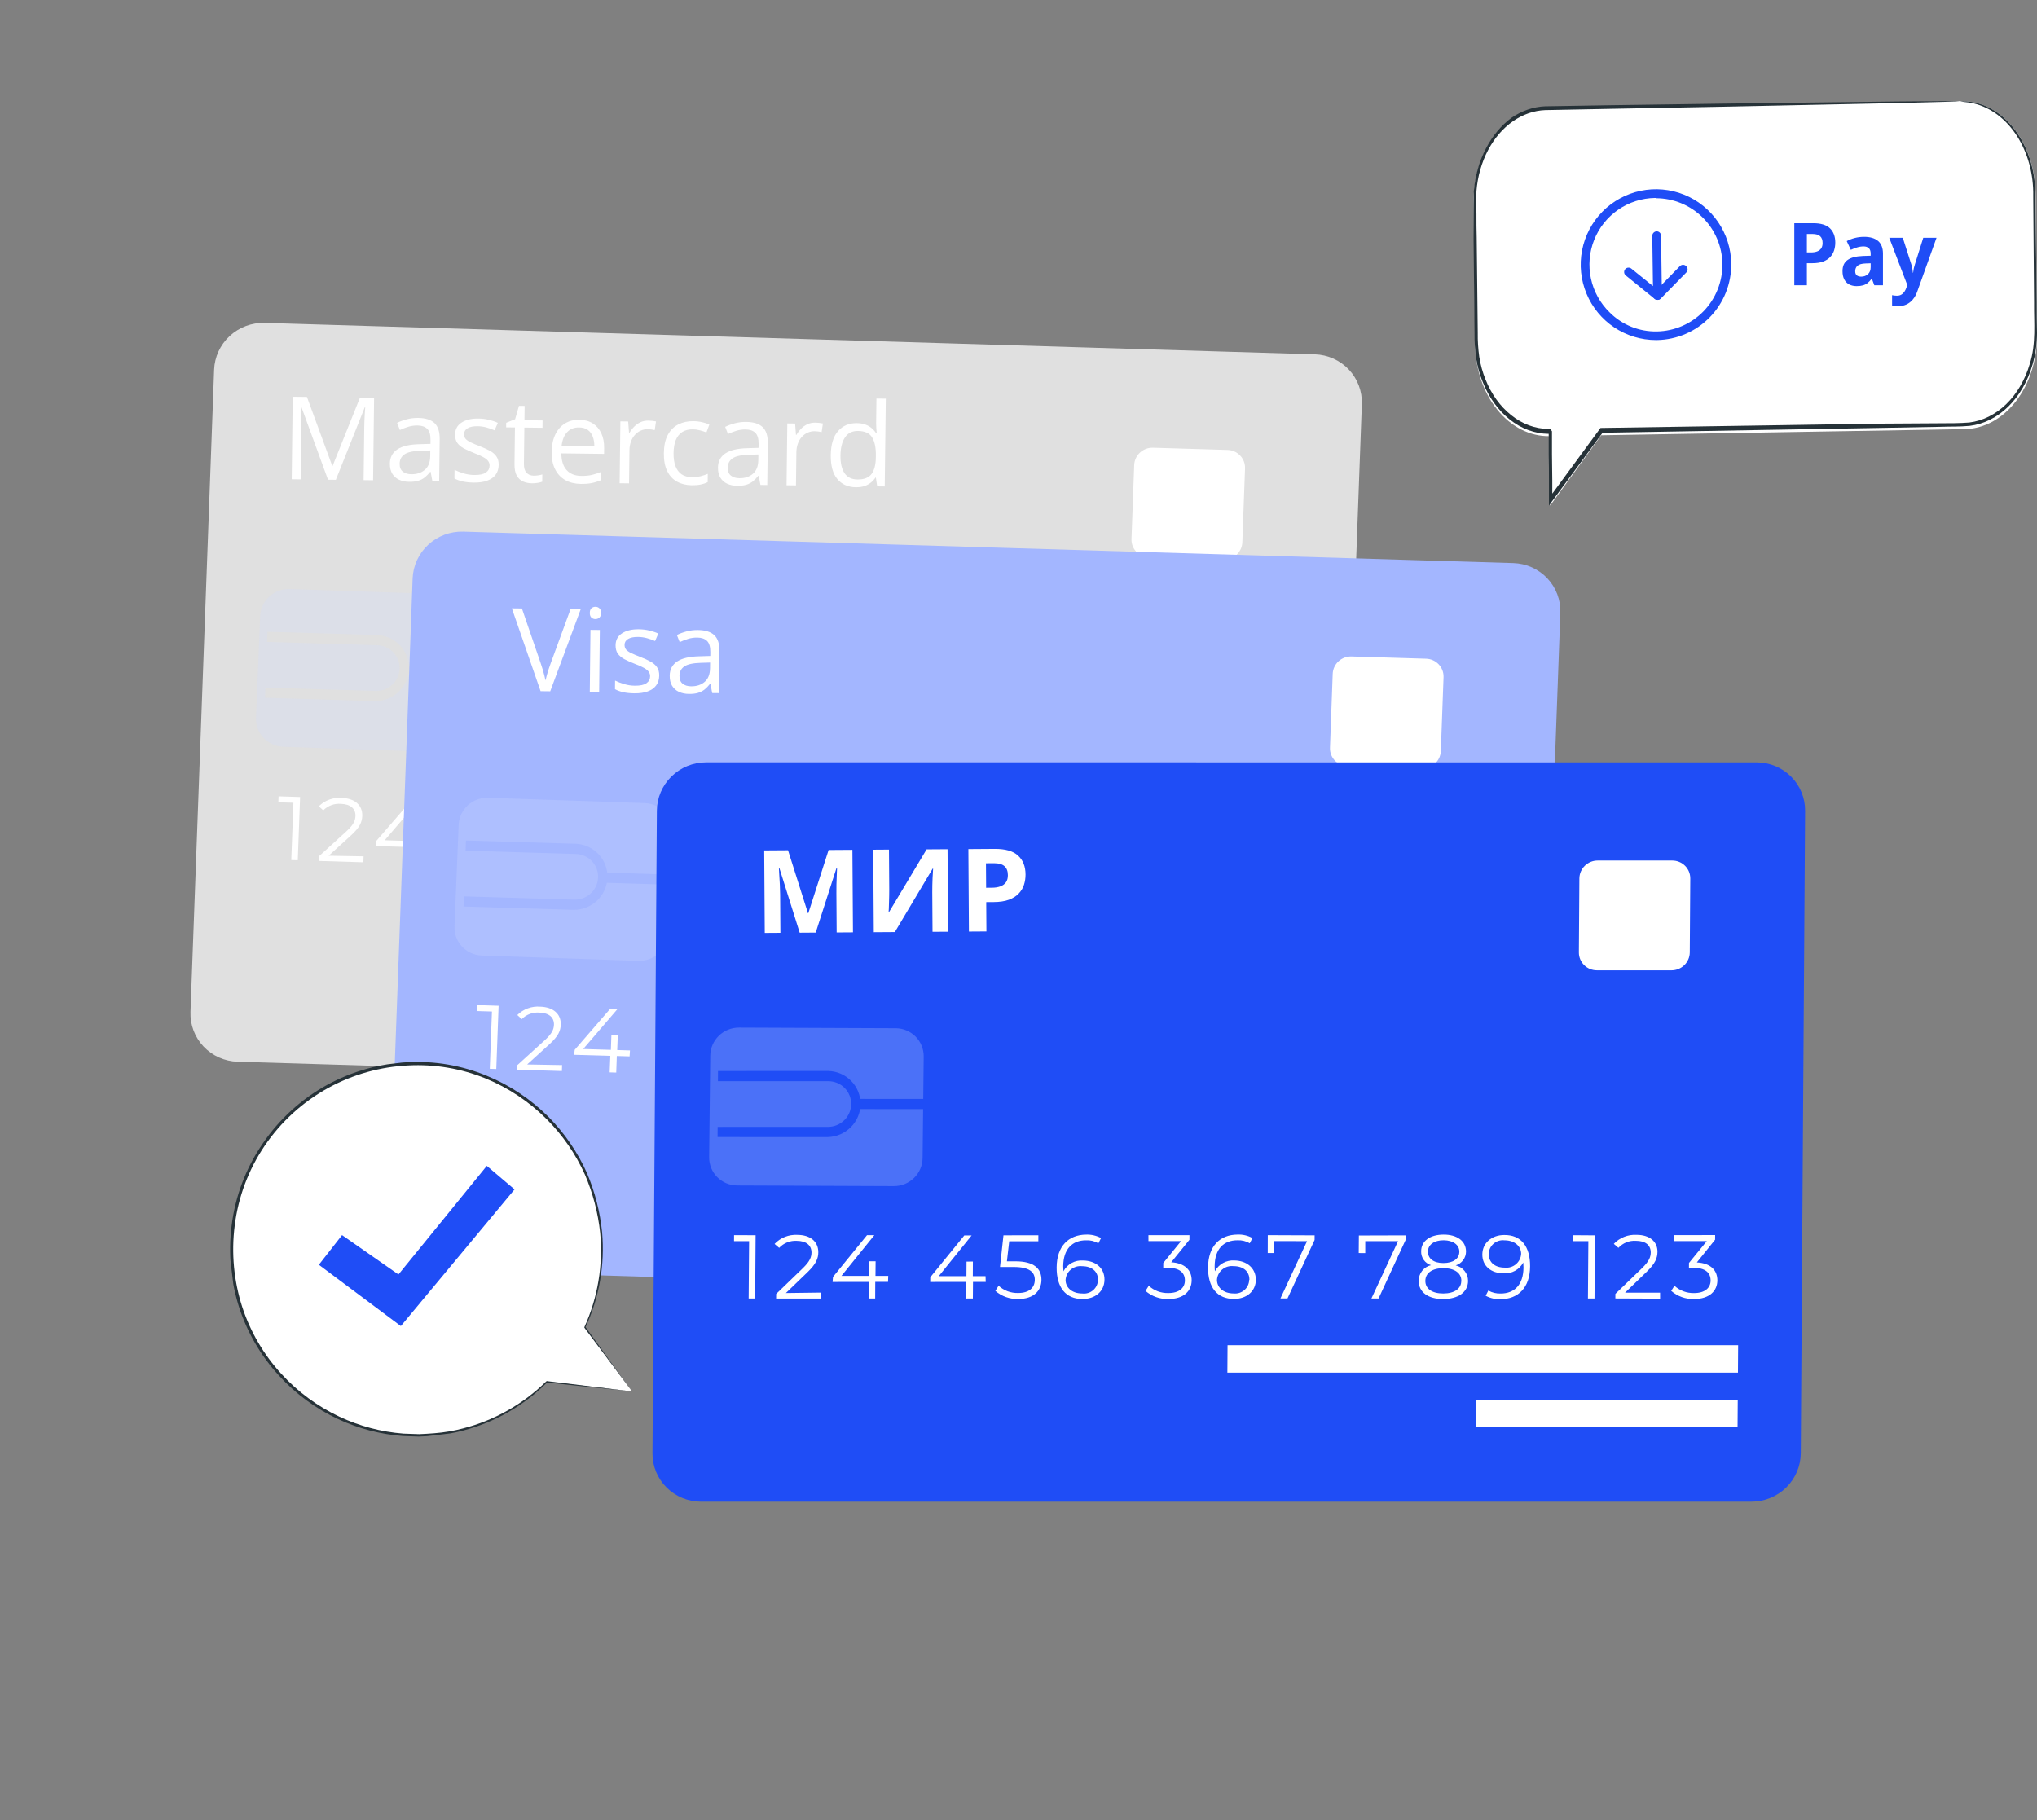 <svg width="282" height="252" viewBox="0 0 282 252" fill="none" xmlns="http://www.w3.org/2000/svg">
<rect x="0" y="0" width="282" height="252" fill="#808080" stroke="none"/>
<path d="M178.269 151.359L32.894 147.008C31.1 146.953 29.405 146.196 28.182 144.903C26.959 143.61 26.307 141.886 26.37 140.11L29.641 51.203C29.706 49.428 30.479 47.746 31.792 46.528C33.105 45.309 34.85 44.654 36.643 44.705L182.027 49.062C183.818 49.119 185.509 49.877 186.729 51.169C187.949 52.462 188.598 54.183 188.534 55.957L185.272 144.869C185.204 146.643 184.428 148.321 183.116 149.538C181.803 150.754 180.06 151.409 178.269 151.359Z" fill="#E0E0E0"/>
<path d="M41.546 110.355L41.224 119.112L40.322 119.082L40.622 111.149L38.536 111.085L38.565 110.259L41.546 110.355Z" fill="white"/>
<path d="M50.335 118.567L50.305 119.393L44.122 119.205L44.145 118.569L47.938 115.121C48.971 114.183 49.176 113.603 49.208 112.998C49.245 111.99 48.547 111.348 47.202 111.301C46.752 111.262 46.3 111.323 45.876 111.479C45.452 111.635 45.068 111.883 44.752 112.204L44.133 111.638C44.546 111.227 45.044 110.91 45.592 110.71C46.14 110.51 46.726 110.431 47.307 110.479C49.093 110.535 50.194 111.467 50.151 112.967C50.122 113.793 49.832 114.543 48.607 115.657L45.495 118.484L50.335 118.567Z" fill="white"/>
<path d="M59.678 117.364L57.909 117.311L57.829 119.606L56.919 119.579L57.009 117.289L52.004 117.145L52.079 116.454L56.964 110.808L57.974 110.841L53.256 116.342L57.087 116.458L57.159 114.434L58.043 114.461L57.963 116.486L59.732 116.539L59.678 117.364Z" fill="white"/>
<path d="M73.197 117.773L71.436 117.717L71.348 120.015L70.43 119.989L70.518 117.692L65.513 117.548L65.542 116.902L70.426 111.249L71.436 111.282L66.718 116.783L70.548 116.898L70.623 114.883L71.505 114.902L71.433 116.925L73.194 116.98L73.197 117.773Z" fill="white"/>
<path d="M80.914 117.728C80.859 119.215 79.77 120.34 77.616 120.271C76.454 120.271 75.338 119.836 74.492 119.053L74.961 118.351C75.67 119.047 76.627 119.438 77.628 119.441C79.13 119.486 79.936 118.806 79.995 117.727C80.054 116.648 79.347 115.885 77.112 115.822L75.235 115.766L75.844 111.395L80.675 111.538L80.646 112.363L76.616 112.245L76.211 115.015L77.346 115.046C80.005 115.116 80.969 116.183 80.914 117.728Z" fill="white"/>
<path d="M89.64 117.951C89.581 119.603 88.24 120.593 86.521 120.543C84.185 120.474 82.969 118.821 83.071 116.062C83.174 113.098 84.872 111.6 87.258 111.639C87.988 111.631 88.705 111.818 89.335 112.18L88.943 112.893C88.436 112.575 87.845 112.413 87.243 112.428C85.341 112.371 84.075 113.545 83.983 115.917C83.979 116.115 83.982 116.367 83.995 116.625C84.267 116.15 84.672 115.763 85.162 115.512C85.652 115.261 86.204 115.157 86.751 115.213C88.511 115.293 89.696 116.349 89.64 117.951ZM88.737 117.946C88.784 116.796 87.954 116.035 86.586 115.994C86.31 115.956 86.029 115.974 85.76 116.047C85.49 116.12 85.239 116.247 85.02 116.419C84.802 116.592 84.621 116.807 84.49 117.051C84.358 117.295 84.278 117.563 84.254 117.838C84.22 118.796 84.99 119.729 86.517 119.775C86.786 119.815 87.061 119.799 87.323 119.726C87.586 119.653 87.83 119.526 88.04 119.353C88.25 119.18 88.421 118.965 88.541 118.723C88.661 118.48 88.728 118.215 88.737 117.946Z" fill="white"/>
<path d="M101.7 118.412C101.647 119.874 100.532 120.965 98.403 120.897C97.239 120.9 96.12 120.465 95.272 119.681L95.741 118.98C96.455 119.682 97.423 120.074 98.433 120.071C99.894 120.119 100.741 119.436 100.765 118.383C100.79 117.329 100.091 116.622 98.445 116.568L97.82 116.552L97.845 115.89L100.399 112.931L95.886 112.799L95.907 111.975L101.582 112.147L101.559 112.784L98.952 115.823C100.846 115.997 101.754 117.015 101.7 118.412Z" fill="white"/>
<path d="M110.59 118.567C110.531 120.219 109.19 121.209 107.479 121.157C105.135 121.09 103.919 119.437 104.023 116.686C104.131 113.712 105.822 112.216 108.21 112.263C108.94 112.251 109.659 112.438 110.287 112.804L109.895 113.516C109.388 113.199 108.797 113.038 108.195 113.052C106.293 112.995 105.027 114.169 104.942 116.539C104.931 116.775 104.935 117.012 104.955 117.247C105.227 116.774 105.631 116.389 106.12 116.138C106.608 115.888 107.158 115.783 107.703 115.837C109.423 115.92 110.607 116.976 110.59 118.567ZM109.694 118.56C109.734 117.412 108.904 116.651 107.546 116.616C107.269 116.576 106.988 116.593 106.718 116.665C106.448 116.737 106.195 116.863 105.976 117.035C105.756 117.208 105.574 117.422 105.442 117.666C105.309 117.911 105.228 118.179 105.204 118.454C105.17 119.412 105.942 120.353 107.469 120.399C107.733 120.433 108.002 120.412 108.259 120.339C108.515 120.265 108.754 120.14 108.96 119.972C109.166 119.803 109.335 119.594 109.456 119.358C109.577 119.122 109.648 118.865 109.664 118.601L109.694 118.56Z" fill="white"/>
<path d="M118.903 112.69L118.88 113.326L114.886 121.31L113.911 121.284L117.832 113.459L113.292 113.318L113.233 114.97L112.341 114.945L112.421 112.47L118.903 112.69Z" fill="white"/>
<path d="M131.495 113.068L131.472 113.704L127.488 121.694L126.503 121.663L130.424 113.837L125.886 113.704L125.835 115.353L124.933 115.324L125.025 112.894L131.495 113.068Z" fill="white"/>
<path d="M139.947 119.632C139.891 121.176 138.531 122.098 136.43 122.039C134.328 121.979 133.057 120.971 133.12 119.425C133.124 118.925 133.302 118.442 133.624 118.055C133.946 117.669 134.392 117.403 134.887 117.303C134.482 117.163 134.135 116.895 133.899 116.541C133.662 116.187 133.549 115.766 133.577 115.341C133.623 113.914 134.88 113.069 136.748 113.119C138.616 113.17 139.824 114.105 139.785 115.555C139.773 115.983 139.622 116.398 139.355 116.736C139.087 117.075 138.717 117.32 138.3 117.435C138.786 117.561 139.213 117.847 139.513 118.246C139.812 118.645 139.965 119.134 139.947 119.632ZM139.017 119.593C139.053 118.52 138.147 117.813 136.587 117.768C135.027 117.722 134.079 118.368 134.035 119.443C133.992 120.518 134.89 121.227 136.458 121.27C138.026 121.313 138.976 120.676 139.01 119.595L139.017 119.593ZM136.607 117.059C137.983 117.097 138.824 116.514 138.86 115.564C138.897 114.613 138.053 113.954 136.749 113.904C135.444 113.854 134.547 114.444 134.515 115.41C134.483 116.376 135.239 117.018 136.607 117.059Z" fill="white"/>
<path d="M148.592 117.876C148.483 120.85 146.785 122.348 144.397 122.301C143.667 122.309 142.949 122.122 142.32 121.761L142.711 121.048C143.221 121.358 143.811 121.519 144.411 121.512C146.314 121.569 147.58 120.395 147.672 118.023C147.676 117.826 147.672 117.573 147.659 117.315C147.386 117.789 146.981 118.175 146.491 118.426C146.002 118.677 145.45 118.782 144.903 118.727C143.152 118.678 141.965 117.614 142.031 116.018C142.096 114.421 143.423 113.378 145.142 113.428C147.479 113.472 148.685 115.119 148.592 117.876ZM147.402 116.11C147.444 115.15 146.665 114.211 145.145 114.163C144.875 114.125 144.6 114.143 144.337 114.217C144.074 114.291 143.83 114.419 143.62 114.592C143.41 114.766 143.239 114.981 143.118 115.224C142.998 115.467 142.93 115.732 142.92 116.002C142.878 117.142 143.7 117.905 145.069 117.946C145.344 117.986 145.625 117.969 145.895 117.897C146.164 117.825 146.416 117.699 146.635 117.527C146.854 117.355 147.035 117.14 147.167 116.897C147.299 116.653 147.379 116.385 147.402 116.11Z" fill="white"/>
<path d="M157.688 113.852L157.37 122.591L156.46 122.563L156.758 114.623L154.681 114.565L154.703 113.741L157.688 113.852Z" fill="white"/>
<path d="M166.467 122.059L166.445 122.883L160.255 122.673L160.279 122.036L164.072 118.588C165.105 117.65 165.31 117.07 165.341 116.465C165.379 115.457 164.681 114.815 163.33 114.778C162.882 114.735 162.429 114.794 162.006 114.95C161.583 115.106 161.201 115.355 160.888 115.678L160.267 115.105C160.68 114.695 161.179 114.38 161.727 114.181C162.276 113.982 162.862 113.904 163.442 113.953C165.227 114.002 166.329 114.942 166.274 116.396C166.237 117.224 165.955 117.972 164.723 119.088L161.618 121.913L166.467 122.059Z" fill="white"/>
<path d="M174.447 120.592C174.392 122.046 173.277 123.138 171.15 123.077C169.984 123.078 168.864 122.641 168.016 121.854L168.487 121.16C169.203 121.86 170.17 122.252 171.179 122.252C172.64 122.299 173.487 121.617 173.512 120.563C173.536 119.51 172.829 118.805 171.192 118.748L170.567 118.732L170.59 118.063L173.146 115.111L168.63 114.972L168.652 114.148L174.324 114.313L174.301 114.949L171.68 118.025C173.594 118.185 174.483 119.192 174.447 120.592Z" fill="white"/>
<path d="M106.398 127.534L106.259 131.328L176.912 133.443L177.052 129.649L106.398 127.534Z" fill="white"/>
<path d="M140.535 136.136L140.395 139.93L176.631 141.014L176.77 137.22L140.535 136.136Z" fill="white"/>
<g opacity="0.5">
<path opacity="0.5" d="M61.769 82.291L40.111 81.555C37.938 81.481 36.104 83.166 36.016 85.318L35.442 99.367C35.354 101.519 37.045 103.324 39.219 103.397L60.877 104.134C63.05 104.208 64.884 102.523 64.972 100.371L65.546 86.322C65.634 84.17 63.943 82.365 61.769 82.291Z" fill="#D1DBFF"/>
</g>
<path d="M36.689 96.611L36.741 95.207L52.002 95.661C52.422 95.674 52.84 95.605 53.233 95.458C53.627 95.311 53.987 95.09 54.295 94.805C54.602 94.521 54.851 94.18 55.026 93.801C55.2 93.423 55.299 93.014 55.314 92.599C55.33 92.184 55.263 91.771 55.117 91.382C54.971 90.994 54.749 90.638 54.464 90.335C54.178 90.033 53.835 89.789 53.454 89.618C53.072 89.447 52.66 89.353 52.241 89.34L36.97 88.88L37.022 87.475L52.291 87.927C53.492 87.998 54.614 88.53 55.421 89.409C56.227 90.288 56.653 91.446 56.609 92.636C56.565 93.827 56.054 94.956 55.184 95.784C54.315 96.613 53.155 97.075 51.952 97.073L36.689 96.611Z" fill="#E0E0E0"/>
<path d="M56.02 91.909L55.968 93.313L66.444 93.635L66.497 92.231L56.02 91.909Z" fill="#E0E0E0"/>
<path d="M169.944 62.299L159.619 61.99C158.233 61.949 157.068 63.028 157.018 64.4L156.643 74.622C156.592 75.995 157.675 77.141 159.061 77.182L169.387 77.491C170.773 77.533 171.937 76.454 171.988 75.082L172.363 64.859C172.413 63.487 171.33 62.341 169.944 62.299Z" fill="white"/>
<path d="M45.408 66.419L41.695 56.264L41.632 56.263C41.651 56.477 41.666 56.738 41.678 57.045C41.69 57.353 41.698 57.689 41.704 58.053C41.711 58.413 41.711 58.78 41.707 59.155L41.619 66.373L40.385 66.358L40.523 54.937L42.492 54.961L45.994 64.504L46.048 64.505L49.835 55.05L51.788 55.074L51.65 66.495L50.337 66.479L50.426 59.167C50.43 58.829 50.439 58.49 50.454 58.152C50.468 57.808 50.485 57.486 50.505 57.184C50.524 56.877 50.543 56.611 50.561 56.387L50.499 56.387L46.494 66.433L45.408 66.419Z" fill="white"/>
<path d="M57.888 57.867C58.908 57.88 59.663 58.118 60.153 58.582C60.642 59.047 60.88 59.781 60.868 60.786L60.797 66.606L59.852 66.595L59.617 65.326L59.555 65.325C59.312 65.635 59.058 65.895 58.795 66.105C58.532 66.311 58.228 66.466 57.883 66.571C57.544 66.671 57.126 66.718 56.632 66.712C56.111 66.706 55.648 66.609 55.245 66.422C54.846 66.234 54.531 65.955 54.301 65.582C54.077 65.209 53.968 64.739 53.975 64.172C53.985 63.318 54.332 62.665 55.014 62.215C55.697 61.765 56.731 61.528 58.117 61.503L59.594 61.458L59.6 60.935C59.609 60.196 59.457 59.675 59.143 59.375C58.829 59.074 58.383 58.92 57.805 58.913C57.357 58.908 56.929 58.968 56.521 59.093C56.113 59.218 55.726 59.367 55.359 59.54L54.973 58.55C55.361 58.357 55.805 58.193 56.307 58.059C56.809 57.924 57.336 57.86 57.888 57.867ZM59.567 62.372L58.262 62.411C57.194 62.44 56.439 62.605 55.998 62.907C55.557 63.209 55.333 63.641 55.326 64.204C55.32 64.693 55.464 65.057 55.758 65.295C56.052 65.533 56.444 65.655 56.934 65.661C57.694 65.67 58.319 65.467 58.808 65.051C59.298 64.635 59.548 64.005 59.558 63.161L59.567 62.372Z" fill="white"/>
<path d="M69.036 64.362C69.029 64.909 68.886 65.368 68.605 65.74C68.33 66.106 67.936 66.38 67.423 66.562C66.916 66.743 66.311 66.829 65.608 66.821C65.009 66.814 64.491 66.76 64.055 66.661C63.618 66.562 63.237 66.425 62.911 66.249L62.926 65.054C63.273 65.23 63.687 65.391 64.17 65.538C64.653 65.684 65.147 65.76 65.652 65.767C66.391 65.776 66.929 65.662 67.265 65.427C67.602 65.191 67.772 64.868 67.777 64.456C67.78 64.222 67.715 64.016 67.581 63.837C67.454 63.653 67.234 63.476 66.924 63.305C66.613 63.13 66.183 62.937 65.634 62.727C65.09 62.512 64.618 62.301 64.22 62.093C63.826 61.88 63.522 61.623 63.307 61.324C63.097 61.024 62.995 60.638 63.001 60.164C63.01 59.44 63.308 58.889 63.896 58.51C64.489 58.127 65.262 57.941 66.215 57.953C66.731 57.959 67.212 58.017 67.659 58.126C68.111 58.231 68.531 58.371 68.919 58.548L68.469 59.582C68.117 59.426 67.741 59.294 67.341 59.185C66.941 59.076 66.533 59.019 66.117 59.014C65.517 59.007 65.055 59.1 64.73 59.294C64.41 59.488 64.248 59.757 64.244 60.101C64.24 60.366 64.311 60.586 64.454 60.76C64.603 60.933 64.841 61.098 65.167 61.253C65.494 61.408 65.924 61.59 66.458 61.8C66.992 62.004 67.453 62.215 67.841 62.434C68.229 62.647 68.525 62.906 68.73 63.21C68.94 63.51 69.042 63.894 69.036 64.362Z" fill="white"/>
<path d="M73.87 65.859C74.083 65.861 74.302 65.846 74.527 65.812C74.751 65.778 74.934 65.736 75.075 65.686L75.063 66.694C74.911 66.759 74.7 66.814 74.428 66.858C74.162 66.901 73.901 66.922 73.646 66.918C73.193 66.913 72.782 66.83 72.415 66.669C72.047 66.503 71.753 66.229 71.534 65.846C71.32 65.463 71.217 64.936 71.225 64.264L71.287 59.186L70.068 59.171L70.076 58.539L71.308 58.046L71.846 56.193L72.628 56.202L72.603 58.186L75.111 58.217L75.099 59.232L72.591 59.202L72.53 64.241C72.523 64.777 72.641 65.18 72.883 65.448C73.129 65.717 73.458 65.854 73.87 65.859Z" fill="white"/>
<path d="M80.199 58.122C80.928 58.131 81.551 58.3 82.068 58.63C82.585 58.959 82.977 59.417 83.246 60.003C83.515 60.585 83.645 61.263 83.636 62.039L83.626 62.844L77.712 62.772C77.716 63.778 77.956 64.546 78.434 65.078C78.912 65.61 79.591 65.881 80.472 65.892C81.013 65.898 81.493 65.855 81.911 65.761C82.329 65.667 82.763 65.526 83.213 65.339L83.199 66.48C82.764 66.667 82.333 66.803 81.905 66.886C81.482 66.969 80.981 67.007 80.403 67.001C79.581 66.99 78.864 66.815 78.253 66.474C77.648 66.129 77.18 65.628 76.85 64.973C76.519 64.318 76.359 63.519 76.371 62.576C76.382 61.654 76.545 60.859 76.861 60.191C77.181 59.518 77.625 59.003 78.192 58.645C78.764 58.287 79.433 58.113 80.199 58.122ZM80.17 59.185C79.477 59.176 78.923 59.396 78.506 59.844C78.089 60.292 77.836 60.922 77.748 61.733L82.279 61.788C82.28 61.278 82.205 60.829 82.053 60.442C81.907 60.05 81.679 59.745 81.369 59.527C81.059 59.305 80.66 59.191 80.17 59.185Z" fill="white"/>
<path d="M89.776 58.239C89.948 58.241 90.127 58.253 90.315 58.276C90.502 58.294 90.668 58.32 90.814 58.353L90.635 59.554C90.495 59.516 90.339 59.485 90.168 59.462C89.996 59.439 89.835 59.427 89.683 59.425C89.34 59.421 89.013 59.487 88.704 59.624C88.401 59.756 88.133 59.951 87.9 60.208C87.668 60.461 87.485 60.768 87.35 61.131C87.216 61.489 87.146 61.889 87.14 62.332L87.084 66.925L85.78 66.909L85.884 58.348L86.962 58.361L87.083 59.941L87.138 59.941C87.319 59.626 87.536 59.339 87.789 59.082C88.042 58.819 88.334 58.612 88.664 58.46C88.999 58.307 89.37 58.234 89.776 58.239Z" fill="white"/>
<path d="M95.754 67.187C94.983 67.177 94.305 67.01 93.721 66.686C93.136 66.361 92.684 65.871 92.363 65.216C92.043 64.561 91.889 63.739 91.901 62.749C91.914 61.713 92.096 60.869 92.448 60.217C92.805 59.559 93.29 59.076 93.903 58.765C94.516 58.455 95.21 58.305 95.987 58.314C96.414 58.319 96.825 58.368 97.219 58.462C97.619 58.55 97.946 58.661 98.2 58.794L97.796 59.875C97.537 59.768 97.236 59.67 96.893 59.583C96.556 59.495 96.238 59.45 95.942 59.446C95.348 59.439 94.852 59.561 94.453 59.811C94.059 60.062 93.76 60.433 93.556 60.925C93.358 61.418 93.254 62.026 93.245 62.75C93.237 63.443 93.323 64.035 93.505 64.527C93.691 65.019 93.971 65.397 94.343 65.662C94.72 65.922 95.192 66.055 95.76 66.062C96.213 66.067 96.622 66.025 96.988 65.936C97.354 65.842 97.686 65.731 97.984 65.605L97.97 66.761C97.682 66.903 97.36 67.011 97.005 67.085C96.655 67.159 96.238 67.193 95.754 67.187Z" fill="white"/>
<path d="M103.306 58.419C104.327 58.431 105.082 58.669 105.571 59.134C106.06 59.598 106.299 60.333 106.287 61.338L106.216 67.158L105.271 67.146L105.036 65.878L104.973 65.877C104.73 66.186 104.477 66.446 104.214 66.657C103.951 66.862 103.647 67.017 103.302 67.122C102.962 67.222 102.545 67.269 102.05 67.263C101.529 67.257 101.067 67.16 100.663 66.973C100.264 66.786 99.95 66.506 99.72 66.133C99.495 65.761 99.386 65.291 99.393 64.723C99.404 63.869 99.75 63.217 100.433 62.767C101.115 62.317 102.15 62.079 103.535 62.054L105.013 62.01L105.019 61.486C105.028 60.747 104.875 60.227 104.561 59.926C104.247 59.625 103.801 59.471 103.223 59.465C102.775 59.459 102.347 59.519 101.94 59.644C101.532 59.77 101.145 59.919 100.778 60.091L100.391 59.102C100.779 58.909 101.224 58.745 101.726 58.61C102.227 58.476 102.754 58.412 103.306 58.419ZM104.986 62.924L103.681 62.962C102.613 62.991 101.858 63.157 101.417 63.459C100.975 63.761 100.751 64.193 100.745 64.755C100.739 65.245 100.883 65.608 101.177 65.846C101.471 66.084 101.862 66.206 102.352 66.212C103.112 66.222 103.737 66.018 104.227 65.602C104.716 65.186 104.966 64.556 104.976 63.713L104.986 62.924Z" fill="white"/>
<path d="M112.884 58.519C113.056 58.521 113.235 58.534 113.422 58.557C113.61 58.575 113.776 58.6 113.921 58.633L113.743 59.834C113.603 59.796 113.447 59.766 113.275 59.743C113.104 59.72 112.942 59.708 112.791 59.706C112.447 59.702 112.121 59.768 111.812 59.905C111.508 60.036 111.24 60.231 111.008 60.489C110.776 60.741 110.592 61.049 110.458 61.412C110.323 61.77 110.253 62.17 110.248 62.612L110.192 67.206L108.888 67.19L108.991 58.628L110.07 58.641L110.191 60.221L110.246 60.222C110.427 59.906 110.644 59.62 110.897 59.362C111.15 59.1 111.442 58.892 111.772 58.74C112.107 58.588 112.477 58.514 112.884 58.519Z" fill="white"/>
<path d="M118.479 67.463C117.395 67.45 116.541 67.07 115.914 66.322C115.293 65.575 114.991 64.472 115.009 63.014C115.027 61.54 115.363 60.432 116.018 59.69C116.673 58.943 117.537 58.576 118.61 58.589C119.063 58.594 119.458 58.659 119.795 58.783C120.132 58.907 120.422 59.072 120.664 59.278C120.907 59.479 121.109 59.708 121.273 59.965L121.367 59.966C121.348 59.804 121.33 59.583 121.312 59.301C121.295 59.02 121.287 58.791 121.289 58.614L121.331 55.184L122.628 55.2L122.48 67.355L121.433 67.342L121.253 66.121L121.198 66.121C121.034 66.374 120.825 66.603 120.573 66.808C120.325 67.014 120.029 67.177 119.684 67.298C119.344 67.413 118.942 67.468 118.479 67.463ZM118.695 66.387C119.611 66.398 120.263 66.146 120.65 65.63C121.036 65.114 121.236 64.342 121.248 63.316L121.251 63.082C121.264 61.994 121.092 61.156 120.734 60.568C120.382 59.98 119.73 59.681 118.776 59.669C117.98 59.659 117.38 59.959 116.976 60.569C116.573 61.174 116.365 62.005 116.352 63.062C116.339 64.114 116.525 64.928 116.909 65.506C117.297 66.084 117.893 66.377 118.695 66.387Z" fill="white"/>
<path d="M205.749 180.262L60.374 175.911C58.58 175.856 56.886 175.1 55.663 173.806C54.44 172.513 53.788 170.789 53.851 169.013L57.122 80.106C57.186 78.331 57.96 76.649 59.273 75.431C60.586 74.213 62.33 73.557 64.123 73.608L209.508 77.965C211.299 78.022 212.99 78.78 214.209 80.072C215.429 81.365 216.078 83.087 216.014 84.86L212.753 173.773C212.684 175.546 211.909 177.225 210.596 178.441C209.284 179.657 207.541 180.312 205.749 180.262Z" fill="#A3B6FF"/>
<path d="M69.026 139.258L68.704 148.015L67.803 147.985L68.103 140.052L66.016 139.988L66.046 139.163L69.026 139.258Z" fill="white"/>
<path d="M77.815 147.471L77.786 148.296L71.602 148.109L71.626 147.472L75.419 144.025C76.452 143.086 76.657 142.507 76.689 141.901C76.726 140.893 76.028 140.251 74.682 140.204C74.233 140.165 73.78 140.226 73.356 140.382C72.933 140.539 72.549 140.786 72.233 141.107L71.614 140.541C72.026 140.13 72.524 139.814 73.073 139.613C73.621 139.413 74.206 139.334 74.787 139.382C76.574 139.438 77.674 140.37 77.632 141.87C77.603 142.696 77.312 143.447 76.088 144.56L72.976 147.387L77.815 147.471Z" fill="white"/>
<path d="M87.159 146.267L85.389 146.214L85.309 148.51L84.4 148.482L84.49 146.192L79.484 146.048L79.559 145.357L84.445 139.711L85.455 139.744L80.737 145.245L84.567 145.361L84.639 143.338L85.524 143.364L85.444 145.39L87.213 145.443L87.159 146.267Z" fill="white"/>
<path d="M100.678 146.676L98.916 146.621L98.828 148.918L97.911 148.892L97.999 146.595L92.994 146.451L93.023 145.805L97.906 140.152L98.916 140.185L94.198 145.686L98.029 145.802L98.103 143.786L98.986 143.805L98.913 145.828L100.675 145.883L100.678 146.676Z" fill="white"/>
<path d="M108.394 146.631C108.34 148.118 107.251 149.244 105.097 149.174C103.935 149.175 102.819 148.74 101.973 147.956L102.442 147.255C103.15 147.95 104.108 148.341 105.109 148.345C106.611 148.389 107.417 147.71 107.475 146.63C107.534 145.551 106.828 144.789 104.593 144.725L102.715 144.669L103.325 140.298L108.156 140.441L108.127 141.267L104.097 141.149L103.692 143.918L104.826 143.949C107.485 144.019 108.449 145.087 108.394 146.631Z" fill="white"/>
<path d="M117.12 146.854C117.062 148.506 115.721 149.496 114.002 149.446C111.666 149.377 110.45 147.724 110.551 144.965C110.654 142.001 112.353 140.503 114.738 140.542C115.468 140.534 116.186 140.721 116.815 141.083L116.424 141.796C115.917 141.478 115.325 141.316 114.724 141.331C112.821 141.274 111.555 142.448 111.463 144.821C111.46 145.018 111.463 145.27 111.476 145.529C111.747 145.053 112.153 144.666 112.643 144.415C113.133 144.164 113.685 144.06 114.232 144.116C115.992 144.196 117.176 145.252 117.12 146.854ZM116.217 146.849C116.265 145.699 115.435 144.938 114.066 144.898C113.791 144.859 113.509 144.877 113.24 144.95C112.971 145.023 112.719 145.15 112.501 145.323C112.282 145.495 112.102 145.71 111.97 145.954C111.838 146.198 111.758 146.466 111.735 146.741C111.701 147.699 112.471 148.632 113.998 148.678C114.267 148.719 114.541 148.702 114.804 148.629C115.067 148.556 115.311 148.429 115.521 148.256C115.731 148.083 115.901 147.869 116.021 147.626C116.141 147.383 116.208 147.119 116.217 146.849Z" fill="white"/>
<path d="M129.181 147.315C129.128 148.777 128.013 149.869 125.884 149.8C124.72 149.803 123.601 149.368 122.752 148.585L123.221 147.883C123.936 148.585 124.904 148.977 125.913 148.974C127.375 149.022 128.221 148.339 128.246 147.286C128.271 146.232 127.571 145.525 125.926 145.471L125.301 145.455L125.326 144.794L127.88 141.834L123.366 141.702L123.388 140.878L129.063 141.051L129.039 141.687L126.433 144.726C128.326 144.9 129.235 145.918 129.181 147.315Z" fill="white"/>
<path d="M138.07 147.47C138.012 149.122 136.67 150.113 134.96 150.06C132.616 149.993 131.4 148.341 131.503 145.589C131.612 142.615 133.303 141.12 135.69 141.166C136.421 141.154 137.139 141.341 137.767 141.707L137.376 142.42C136.869 142.102 136.277 141.941 135.676 141.955C133.773 141.898 132.507 143.072 132.423 145.442C132.412 145.678 132.416 145.915 132.436 146.15C132.707 145.677 133.112 145.292 133.6 145.041C134.088 144.791 134.639 144.686 135.184 144.74C136.903 144.823 138.088 145.879 138.07 147.47ZM137.175 147.463C137.215 146.316 136.385 145.554 135.026 145.519C134.75 145.479 134.468 145.496 134.198 145.568C133.928 145.64 133.676 145.766 133.456 145.938C133.237 146.111 133.055 146.326 132.922 146.57C132.79 146.814 132.709 147.082 132.685 147.357C132.651 148.315 133.423 149.256 134.95 149.302C135.214 149.336 135.483 149.316 135.739 149.242C135.996 149.169 136.234 149.044 136.44 148.875C136.647 148.706 136.815 148.497 136.937 148.261C137.058 148.026 137.129 147.768 137.145 147.504L137.175 147.463Z" fill="white"/>
<path d="M146.384 141.593L146.36 142.229L142.367 150.214L141.391 150.188L145.313 142.362L140.772 142.221L140.713 143.873L139.821 143.848L139.902 141.373L146.384 141.593Z" fill="white"/>
<path d="M158.976 141.971L158.952 142.608L154.969 150.597L153.983 150.566L157.905 142.74L153.366 142.607L153.315 144.257L152.413 144.227L152.506 141.797L158.976 141.971Z" fill="white"/>
<path d="M167.427 148.535C167.372 150.079 166.012 151.001 163.91 150.942C161.808 150.882 160.538 149.874 160.601 148.328C160.605 147.828 160.783 147.345 161.105 146.958C161.427 146.572 161.872 146.306 162.367 146.206C161.962 146.066 161.615 145.798 161.379 145.444C161.143 145.09 161.03 144.669 161.058 144.244C161.104 142.817 162.361 141.972 164.229 142.022C166.096 142.073 167.305 143.008 167.265 144.458C167.254 144.886 167.103 145.301 166.835 145.639C166.568 145.978 166.198 146.223 165.78 146.339C166.266 146.465 166.694 146.751 166.993 147.149C167.292 147.548 167.445 148.037 167.427 148.535ZM166.498 148.496C166.534 147.423 165.627 146.716 164.067 146.671C162.508 146.626 161.56 147.271 161.516 148.346C161.472 149.421 162.371 150.13 163.939 150.173C165.506 150.216 166.456 149.579 166.49 148.498L166.498 148.496ZM164.088 145.962C165.464 146 166.305 145.417 166.341 144.467C166.377 143.517 165.534 142.857 164.229 142.807C162.925 142.757 162.028 143.348 161.995 144.313C161.963 145.279 162.719 145.921 164.088 145.962Z" fill="white"/>
<path d="M176.072 146.779C175.963 149.753 174.265 151.251 171.877 151.205C171.147 151.212 170.43 151.026 169.8 150.664L170.192 149.951C170.702 150.261 171.291 150.422 171.892 150.415C173.795 150.473 175.06 149.298 175.153 146.926C175.156 146.729 175.153 146.476 175.14 146.218C174.867 146.692 174.461 147.078 173.972 147.329C173.482 147.58 172.93 147.685 172.384 147.631C170.632 147.581 169.446 146.517 169.511 144.921C169.577 143.325 170.904 142.281 172.622 142.331C174.96 142.375 176.166 144.022 176.072 146.779ZM174.883 145.013C174.925 144.053 174.145 143.114 172.626 143.066C172.356 143.028 172.081 143.046 171.818 143.12C171.555 143.194 171.311 143.322 171.101 143.495C170.89 143.669 170.72 143.884 170.599 144.127C170.478 144.37 170.411 144.635 170.401 144.905C170.359 146.045 171.181 146.809 172.549 146.849C172.825 146.889 173.106 146.873 173.376 146.801C173.645 146.729 173.897 146.603 174.116 146.43C174.335 146.258 174.516 146.044 174.648 145.8C174.78 145.556 174.86 145.288 174.883 145.013Z" fill="white"/>
<path d="M185.169 142.755L184.85 151.494L183.941 151.467L184.239 143.526L182.162 143.468L182.184 142.644L185.169 142.755Z" fill="white"/>
<path d="M193.947 150.963L193.926 151.786L187.736 151.576L187.759 150.94L191.553 147.492C192.585 146.553 192.79 145.974 192.822 145.368C192.859 144.36 192.161 143.718 190.81 143.681C190.362 143.638 189.909 143.697 189.486 143.854C189.063 144.01 188.681 144.258 188.369 144.581L187.747 144.008C188.161 143.599 188.659 143.283 189.208 143.084C189.757 142.885 190.342 142.807 190.923 142.857C192.707 142.905 193.81 143.845 193.755 145.299C193.718 146.127 193.435 146.876 192.203 147.991L189.099 150.816L193.947 150.963Z" fill="white"/>
<path d="M201.927 149.495C201.872 150.95 200.757 152.041 198.63 151.981C197.465 151.981 196.345 151.544 195.497 150.757L195.968 150.064C196.684 150.763 197.65 151.155 198.66 151.155C200.121 151.202 200.968 150.52 200.992 149.466C201.017 148.413 200.31 147.708 198.672 147.651L198.047 147.635L198.07 146.966L200.626 144.014L196.111 143.875L196.132 143.051L201.805 143.216L201.782 143.852L199.16 146.928C201.075 147.088 201.964 148.095 201.927 149.495Z" fill="white"/>
<path d="M133.879 156.437L133.739 160.231L204.393 162.346L204.532 158.552L133.879 156.437Z" fill="white"/>
<path d="M168.015 165.039L167.876 168.833L204.111 169.918L204.25 166.124L168.015 165.039Z" fill="white"/>
<g opacity="0.5">
<path opacity="0.5" d="M89.25 111.195L67.592 110.458C65.418 110.384 63.584 112.069 63.496 114.221L62.922 128.27C62.834 130.422 64.526 132.227 66.7 132.301L88.357 133.037C90.531 133.111 92.365 131.426 92.453 129.274L93.027 115.226C93.115 113.073 91.424 111.269 89.25 111.195Z" fill="#D1DBFF"/>
</g>
<path d="M64.17 125.514L64.222 124.11L79.483 124.564C79.902 124.577 80.32 124.508 80.714 124.362C81.107 124.215 81.468 123.993 81.775 123.708C82.083 123.424 82.331 123.083 82.506 122.704C82.681 122.326 82.779 121.917 82.795 121.502C82.811 121.087 82.743 120.674 82.597 120.285C82.452 119.897 82.23 119.541 81.944 119.238C81.659 118.936 81.316 118.692 80.934 118.521C80.553 118.35 80.141 118.256 79.722 118.243L64.451 117.783L64.503 116.378L79.772 116.831C80.972 116.901 82.095 117.433 82.901 118.312C83.707 119.191 84.134 120.349 84.09 121.539C84.046 122.73 83.534 123.859 82.665 124.688C81.795 125.516 80.636 125.978 79.433 125.976L64.17 125.514Z" fill="#A3B6FF"/>
<path d="M83.501 120.812L83.448 122.216L93.925 122.538L93.978 121.135L83.501 120.812Z" fill="#A3B6FF"/>
<path d="M197.425 91.203L187.099 90.894C185.713 90.852 184.549 91.931 184.499 93.303L184.123 103.525C184.073 104.898 185.156 106.044 186.542 106.085L196.867 106.394C198.253 106.436 199.418 105.357 199.468 103.985L199.844 93.762C199.894 92.39 198.811 91.244 197.425 91.203Z" fill="white"/>
<path d="M80.399 84.337L76.172 95.713L74.837 95.698L70.86 84.232L72.251 84.248L74.84 91.8C74.946 92.103 75.039 92.393 75.12 92.67C75.205 92.947 75.281 93.213 75.345 93.469C75.41 93.725 75.468 93.973 75.517 94.213C75.572 93.975 75.634 93.728 75.705 93.473C75.775 93.214 75.856 92.946 75.948 92.671C76.04 92.391 76.142 92.098 76.254 91.792L78.992 84.321L80.399 84.337Z" fill="white"/>
<path d="M83.039 87.225L82.946 95.787L81.649 95.773L81.742 87.211L83.039 87.225ZM82.441 84.015C82.655 84.017 82.836 84.09 82.986 84.232C83.141 84.369 83.216 84.584 83.213 84.875C83.21 85.162 83.13 85.374 82.972 85.513C82.819 85.652 82.636 85.721 82.423 85.718C82.199 85.716 82.012 85.643 81.862 85.501C81.718 85.359 81.648 85.144 81.651 84.858C81.654 84.566 81.729 84.354 81.876 84.22C82.029 84.081 82.217 84.013 82.441 84.015Z" fill="white"/>
<path d="M91.26 93.534C91.254 94.081 91.111 94.54 90.831 94.912C90.556 95.279 90.162 95.553 89.65 95.735C89.142 95.917 88.537 96.004 87.834 95.997C87.235 95.99 86.718 95.938 86.281 95.839C85.845 95.74 85.463 95.603 85.137 95.428L85.15 94.233C85.497 94.409 85.912 94.569 86.395 94.715C86.878 94.861 87.372 94.937 87.877 94.942C88.617 94.95 89.154 94.837 89.49 94.6C89.826 94.365 89.996 94.041 90.001 93.629C90.003 93.395 89.938 93.189 89.804 93.01C89.676 92.826 89.457 92.65 89.146 92.48C88.835 92.304 88.405 92.112 87.856 91.903C87.311 91.689 86.839 91.478 86.44 91.27C86.047 91.058 85.742 90.802 85.527 90.502C85.317 90.203 85.214 89.817 85.219 89.343C85.227 88.619 85.525 88.067 86.112 87.688C86.705 87.304 87.478 87.117 88.431 87.128C88.947 87.133 89.428 87.191 89.875 87.3C90.327 87.403 90.747 87.543 91.136 87.72L90.687 88.754C90.334 88.599 89.958 88.467 89.558 88.359C89.159 88.25 88.75 88.194 88.334 88.189C87.735 88.183 87.273 88.276 86.948 88.471C86.628 88.665 86.466 88.934 86.462 89.278C86.459 89.544 86.53 89.763 86.674 89.937C86.823 90.11 87.061 90.274 87.387 90.429C87.714 90.584 88.144 90.765 88.678 90.974C89.212 91.178 89.674 91.389 90.062 91.607C90.45 91.819 90.747 92.078 90.952 92.382C91.162 92.681 91.265 93.065 91.26 93.534Z" fill="white"/>
<path d="M96.618 87.233C97.639 87.244 98.394 87.481 98.884 87.945C99.374 88.409 99.613 89.143 99.602 90.148L99.538 95.968L98.593 95.958L98.357 94.69L98.294 94.689C98.051 94.999 97.799 95.259 97.536 95.47C97.273 95.675 96.969 95.831 96.624 95.936C96.285 96.037 95.868 96.084 95.373 96.079C94.852 96.073 94.389 95.977 93.985 95.79C93.586 95.604 93.272 95.324 93.041 94.952C92.816 94.58 92.707 94.11 92.713 93.542C92.722 92.688 93.068 92.035 93.75 91.584C94.432 91.133 95.466 90.895 96.852 90.868L98.329 90.822L98.335 90.298C98.343 89.559 98.189 89.039 97.875 88.739C97.561 88.438 97.114 88.285 96.536 88.279C96.088 88.274 95.66 88.334 95.253 88.46C94.845 88.586 94.458 88.735 94.092 88.908L93.704 87.92C94.092 87.726 94.536 87.561 95.038 87.426C95.539 87.291 96.066 87.227 96.618 87.233ZM98.303 91.736L96.998 91.776C95.93 91.806 95.175 91.972 94.735 92.275C94.294 92.577 94.07 93.01 94.064 93.572C94.059 94.062 94.203 94.425 94.498 94.663C94.792 94.901 95.184 95.022 95.673 95.028C96.434 95.036 97.058 94.832 97.547 94.415C98.036 93.999 98.285 93.368 98.295 92.525L98.303 91.736Z" fill="white"/>
<path d="M242.493 207.919L97.053 207.921C95.258 207.921 93.542 207.215 92.281 205.959C91.019 204.703 90.316 202.999 90.326 201.222L90.934 112.257C90.946 110.48 91.669 108.777 92.944 107.519C94.22 106.262 95.944 105.555 97.738 105.553L243.188 105.556C244.98 105.559 246.693 106.266 247.951 107.521C249.208 108.776 249.909 110.478 249.898 112.252L249.299 201.223C249.284 202.997 248.559 204.698 247.284 205.954C246.008 207.209 244.286 207.915 242.493 207.919Z" fill="#1F4DF6"/>
<path d="M104.604 171.026L104.544 179.789L103.642 179.786L103.704 171.847L101.617 171.846L101.621 171.02L104.604 171.026Z" fill="white"/>
<path d="M113.635 178.972L113.63 179.798L107.444 179.796L107.448 179.159L111.137 175.599C112.141 174.631 112.328 174.045 112.342 173.439C112.349 172.43 111.632 171.809 110.286 171.803C109.836 171.777 109.385 171.852 108.966 172.021C108.547 172.189 108.171 172.448 107.865 172.778L107.229 172.231C107.629 171.809 108.117 171.477 108.659 171.26C109.201 171.044 109.784 170.947 110.366 170.978C112.154 170.981 113.281 171.879 113.284 173.38C113.279 174.206 113.012 174.965 111.821 176.115L108.795 179.034L113.635 178.972Z" fill="white"/>
<path d="M122.938 177.488L121.168 177.488L121.157 179.785L120.246 179.785L120.268 177.493L115.261 177.499L115.315 176.806L120.029 171.017L121.04 171.019L116.488 176.659L120.321 176.66L120.332 174.635L121.217 174.635L121.198 176.662L122.968 176.662L122.938 177.488Z" fill="white"/>
<path d="M136.463 177.493L134.701 177.491L134.682 179.79L133.764 179.792L133.783 177.493L128.776 177.499L128.786 176.852L133.498 171.055L134.509 171.058L129.958 176.698L133.79 176.699L133.804 174.682L134.686 174.674L134.675 176.699L136.437 176.701L136.463 177.493Z" fill="white"/>
<path d="M144.176 177.217C144.166 178.705 143.111 179.863 140.956 179.858C139.794 179.893 138.666 179.492 137.797 178.734L138.245 178.019C138.974 178.693 139.942 179.055 140.943 179.028C142.445 179.028 143.231 178.325 143.257 177.244C143.284 176.163 142.555 175.423 140.319 175.426L138.44 175.426L138.919 171.039L143.752 171.037L143.748 171.863L139.716 171.866L139.394 174.646L140.529 174.643C143.189 174.634 144.184 175.672 144.176 177.217Z" fill="white"/>
<path d="M152.904 177.179C152.895 178.832 151.584 179.862 149.865 179.863C147.527 179.864 146.263 178.249 146.281 175.488C146.296 172.522 147.948 170.974 150.334 170.942C151.064 170.912 151.786 171.077 152.427 171.42L152.057 172.144C151.54 171.841 150.944 171.698 150.343 171.731C148.44 171.73 147.21 172.942 147.189 175.316C147.191 175.513 147.202 175.766 147.223 176.023C147.479 175.54 147.873 175.141 148.355 174.875C148.837 174.61 149.387 174.489 149.935 174.529C151.697 174.556 152.912 175.577 152.904 177.179ZM152.001 177.201C152.014 176.051 151.162 175.315 149.793 175.315C149.516 175.285 149.236 175.311 148.969 175.392C148.702 175.473 148.454 175.608 148.241 175.787C148.028 175.966 147.854 176.186 147.729 176.434C147.605 176.682 147.533 176.952 147.518 177.228C147.512 178.186 148.31 179.096 149.837 179.096C150.107 179.128 150.382 179.103 150.642 179.023C150.902 178.942 151.143 178.808 151.347 178.629C151.552 178.45 151.716 178.23 151.829 177.984C151.941 177.738 152 177.471 152.001 177.201Z" fill="white"/>
<path d="M164.973 177.279C164.963 178.742 163.882 179.866 161.752 179.862C160.588 179.899 159.457 179.498 158.585 178.74L159.033 178.025C159.768 178.705 160.747 179.068 161.756 179.035C163.218 179.039 164.044 178.332 164.037 177.278C164.03 176.224 163.31 175.538 161.664 175.533L161.039 175.536L161.044 174.874L163.508 171.839L158.993 171.842L158.99 171.018L164.667 171.021L164.663 171.657L162.148 174.774C164.046 174.891 164.985 175.881 164.973 177.279Z" fill="white"/>
<path d="M173.863 177.168C173.854 178.82 172.543 179.851 170.831 179.849C168.486 179.853 167.221 178.237 167.242 175.484C167.262 172.508 168.907 170.963 171.295 170.937C172.025 170.904 172.749 171.069 173.387 171.416L173.018 172.14C172.501 171.838 171.905 171.694 171.304 171.727C169.401 171.726 168.171 172.938 168.157 175.31C168.153 175.546 168.164 175.782 168.191 176.017C168.449 175.536 168.842 175.138 169.322 174.873C169.802 174.608 170.349 174.487 170.896 174.525C172.617 174.556 173.833 175.577 173.863 177.168ZM172.967 177.187C172.973 176.039 172.121 175.303 170.762 175.309C170.484 175.277 170.203 175.302 169.935 175.382C169.668 175.462 169.419 175.596 169.205 175.775C168.991 175.953 168.815 176.174 168.69 176.421C168.565 176.669 168.492 176.94 168.476 177.216C168.471 178.175 169.271 179.092 170.798 179.092C171.063 179.118 171.331 179.09 171.586 179.008C171.84 178.927 172.075 178.795 172.276 178.62C172.477 178.445 172.639 178.232 172.753 177.992C172.867 177.753 172.93 177.493 172.938 177.229L172.967 177.187Z" fill="white"/>
<path d="M181.997 171.044L181.993 171.68L178.24 179.781L177.264 179.784L180.949 171.845L176.407 171.84L176.397 173.492L175.505 173.495L175.511 171.018L181.997 171.044Z" fill="white"/>
<path d="M194.595 171.046L194.59 171.683L190.847 179.788L189.861 179.786L193.547 171.847L189.006 171.85L189.005 173.5L188.102 173.497L188.122 171.066L194.595 171.046Z" fill="white"/>
<path d="M203.239 177.354C203.23 178.899 201.898 179.861 199.795 179.865C197.693 179.868 196.393 178.898 196.409 177.351C196.398 176.852 196.562 176.363 196.872 175.967C197.182 175.571 197.62 175.292 198.111 175.177C197.702 175.049 197.348 174.792 197.101 174.445C196.854 174.098 196.729 173.681 196.744 173.255C196.747 171.827 197.978 170.945 199.847 170.94C201.715 170.934 202.951 171.832 202.955 173.283C202.956 173.712 202.818 174.13 202.561 174.477C202.303 174.823 201.941 175.08 201.527 175.207C202.017 175.319 202.453 175.592 202.764 175.982C203.075 176.371 203.242 176.855 203.239 177.354ZM202.309 177.343C202.312 176.269 201.385 175.589 199.825 175.591C198.264 175.592 197.336 176.266 197.325 177.341C197.313 178.417 198.233 179.1 199.801 179.096C201.369 179.092 202.3 178.426 202.301 177.345L202.309 177.343ZM199.824 174.882C201.2 174.879 202.023 174.271 202.031 173.32C202.039 172.369 201.177 171.735 199.871 171.724C198.565 171.713 197.686 172.33 197.683 173.296C197.68 174.262 198.455 174.882 199.824 174.882Z" fill="white"/>
<path d="M211.827 175.339C211.808 178.315 210.155 179.863 207.767 179.888C207.037 179.918 206.315 179.753 205.675 179.41L206.044 178.686C206.564 178.981 207.158 179.124 207.758 179.099C209.661 179.099 210.891 177.888 210.912 175.514C210.91 175.316 210.899 175.064 210.879 174.806C210.62 175.288 210.226 175.686 209.744 175.952C209.262 176.217 208.714 176.338 208.166 176.301C206.414 176.303 205.196 175.276 205.214 173.678C205.232 172.08 206.526 170.998 208.246 170.997C210.583 170.97 211.838 172.581 211.827 175.339ZM210.586 173.61C210.599 172.649 209.791 171.734 208.271 171.731C208.001 171.701 207.726 171.727 207.465 171.809C207.205 171.891 206.964 172.026 206.76 172.206C206.555 172.385 206.39 172.606 206.277 172.852C206.164 173.099 206.104 173.366 206.102 173.636C206.094 174.777 206.939 175.515 208.308 175.514C208.585 175.546 208.865 175.521 209.133 175.441C209.4 175.361 209.648 175.228 209.861 175.049C210.075 174.87 210.249 174.651 210.374 174.403C210.499 174.155 210.571 173.885 210.586 173.61Z" fill="white"/>
<path d="M220.799 171.045L220.742 179.79L219.832 179.79L219.892 171.844L217.815 171.848L217.812 171.024L220.799 171.045Z" fill="white"/>
<path d="M229.821 178.986L229.824 179.81L223.63 179.784L223.634 179.148L227.323 175.588C228.327 174.619 228.514 174.034 228.528 173.427C228.535 172.419 227.818 171.798 226.467 171.801C226.018 171.772 225.567 171.845 225.149 172.013C224.731 172.182 224.356 172.442 224.053 172.774L223.415 172.22C223.816 171.798 224.305 171.468 224.847 171.253C225.39 171.037 225.973 170.942 226.555 170.974C228.34 170.969 229.47 171.875 229.459 173.331C229.446 174.159 229.186 174.916 227.988 176.068L224.97 178.985L229.821 178.986Z" fill="white"/>
<path d="M237.752 177.28C237.741 178.736 236.659 179.86 234.531 179.863C233.366 179.898 232.234 179.495 231.362 178.734L231.813 178.027C232.549 178.705 233.527 179.068 234.536 179.037C235.998 179.041 236.824 178.333 236.817 177.279C236.81 176.226 236.082 175.542 234.444 175.535L233.818 175.537L233.821 174.868L236.288 171.841L231.77 171.836L231.767 171.012L237.442 171.007L237.438 171.644L234.91 174.797C236.828 174.9 237.747 175.88 237.752 177.28Z" fill="white"/>
<path d="M169.941 186.256L169.916 190.052L240.601 190.052L240.627 186.255L169.941 186.256Z" fill="white"/>
<path d="M204.32 193.832L204.295 197.629L240.546 197.628L240.572 193.832L204.32 193.832Z" fill="white"/>
<g opacity="0.5">
<path opacity="0.5" d="M123.978 142.369L102.308 142.281C100.133 142.273 98.351 144.012 98.327 146.165L98.174 160.225C98.151 162.379 99.895 164.132 102.07 164.141L123.74 164.229C125.915 164.238 127.698 162.499 127.721 160.345L127.874 146.285C127.898 144.131 126.154 142.378 123.978 142.369Z" fill="#D1DBFF"/>
</g>
<path d="M99.338 157.434L99.348 156.029L114.616 156.026C115.036 156.027 115.452 155.945 115.84 155.787C116.229 155.628 116.583 155.396 116.882 155.102C117.181 154.809 117.419 154.46 117.582 154.077C117.746 153.693 117.832 153.282 117.835 152.867C117.838 152.451 117.759 152.04 117.601 151.656C117.444 151.272 117.211 150.923 116.917 150.629C116.623 150.335 116.272 150.102 115.886 149.942C115.5 149.783 115.085 149.701 114.665 149.7L99.388 149.698L99.398 148.292L114.673 148.287C115.876 148.322 117.014 148.82 117.846 149.675C118.678 150.529 119.139 151.674 119.13 152.865C119.122 154.056 118.645 155.2 117.8 156.054C116.956 156.908 115.811 157.405 114.608 157.439L99.338 157.434Z" fill="#1F4DF6"/>
<path d="M118.52 152.155L118.509 153.56L128.991 153.569L129.002 152.164L118.52 152.155Z" fill="#1F4DF6"/>
<path d="M231.507 119.149L221.177 119.149C219.79 119.149 218.658 120.262 218.649 121.635L218.58 131.865C218.571 133.238 219.687 134.351 221.074 134.351L231.404 134.351C232.791 134.351 233.923 133.237 233.932 131.864L234.001 121.635C234.01 120.262 232.894 119.149 231.507 119.149Z" fill="white"/>
<path d="M110.707 129.139L107.897 120.196L107.827 120.197C107.839 120.41 107.856 120.733 107.88 121.165C107.909 121.592 107.936 122.048 107.96 122.532C107.984 123.016 107.997 123.454 108 123.844L108.035 129.157L105.871 129.171L105.795 117.749L109.092 117.727L111.853 126.444L111.9 126.443L114.709 117.69L118.005 117.668L118.082 129.09L115.824 129.105L115.788 123.698C115.785 123.339 115.788 122.925 115.795 122.456C115.808 121.987 115.823 121.542 115.841 121.12C115.859 120.693 115.872 120.372 115.881 120.159L115.811 120.159L112.926 129.124L110.707 129.139ZM120.888 117.649L123.068 117.634L123.105 123.15C123.107 123.42 123.103 123.72 123.095 124.048C123.092 124.376 123.084 124.699 123.07 125.017C123.062 125.33 123.053 125.603 123.045 125.838C123.036 126.072 123.026 126.228 123.016 126.307L123.063 126.306L128.279 117.599L131.177 117.58L131.253 129.002L129.097 129.016L129.061 123.532C129.059 123.24 129.062 122.922 129.07 122.579C129.078 122.235 129.089 121.901 129.102 121.578C129.121 121.255 129.137 120.976 129.151 120.742C129.165 120.502 129.175 120.343 129.179 120.265L129.117 120.266L123.879 129.051L120.965 129.07L120.888 117.649ZM137.708 117.536C139.182 117.526 140.26 117.837 140.941 118.468C141.622 119.094 141.967 119.961 141.974 121.07C141.977 121.57 141.905 122.05 141.757 122.509C141.609 122.964 141.364 123.369 141.023 123.725C140.687 124.082 140.236 124.366 139.669 124.578C139.103 124.785 138.403 124.891 137.57 124.897L136.531 124.904L136.558 128.966L134.136 128.982L134.06 117.561L137.708 117.536ZM137.596 119.521L136.495 119.529L136.518 122.919L137.314 122.914C137.767 122.911 138.16 122.849 138.493 122.727C138.825 122.604 139.082 122.415 139.263 122.159C139.443 121.902 139.532 121.574 139.529 121.173C139.526 120.61 139.367 120.195 139.052 119.926C138.738 119.652 138.253 119.517 137.596 119.521Z" fill="white"/>
<path d="M271.498 14.001L214.089 14.973C212.751 14.985 211.427 15.335 210.195 16C208.963 16.666 207.846 17.634 206.909 18.851C205.971 20.068 205.232 21.508 204.733 23.089C204.234 24.67 203.985 26.361 204.001 28.065L204.204 47.62C204.241 51.052 205.346 54.324 207.277 56.719C209.208 59.114 211.807 60.435 214.502 60.392L214.6 70L221.671 60.267L271.932 59.42C273.269 59.405 274.59 59.054 275.821 58.388C277.051 57.721 278.166 56.752 279.101 55.535C280.036 54.319 280.774 52.879 281.271 51.299C281.768 49.719 282.016 48.03 281.999 46.328L281.796 26.773C281.759 23.341 280.654 20.069 278.723 17.674C276.792 15.279 274.193 13.958 271.498 14.001Z" fill="white"/>
<path d="M271.368 14.026L271.857 14.026C272.338 14.025 272.819 14.075 273.294 14.176C275.144 14.562 276.87 15.596 278.275 17.16C279.297 18.288 280.129 19.661 280.723 21.199C281.436 23.037 281.795 25.061 281.77 27.107C281.826 31.452 281.888 36.404 281.958 41.89C281.958 43.26 281.972 44.664 282 46.104C282.002 47.602 281.792 49.089 281.379 50.493C280.714 52.798 279.543 54.817 278.002 56.317C276.46 57.817 274.613 58.735 272.673 58.965C271.278 59.097 269.973 59.044 268.585 59.097L260.067 59.255L221.754 59.922L221.936 59.817L214.862 69.421L214.436 70L214.436 69.21C214.436 68.332 214.436 67.454 214.436 66.515C214.436 65.321 214.436 64.136 214.401 62.951L214.401 61.195L214.401 59.808C214.513 59.931 214.15 59.465 214.66 60.071L214.387 60.071C212.471 60.057 210.596 59.36 208.981 58.061C207.386 56.792 206.098 54.997 205.256 52.873C204.834 51.833 204.529 50.725 204.349 49.581C204.191 48.45 204.119 47.304 204.133 46.157C204.091 41.662 204.047 37.249 204 32.918C204 31.838 204 30.767 204 29.697C204 28.625 204 27.563 204.035 26.475C204.208 24.336 204.795 22.284 205.744 20.496C206.648 18.769 207.859 17.329 209.281 16.291C210.705 15.324 212.289 14.787 213.906 14.72L222.975 14.571L239.215 14.342L262.732 14.053L269.122 14L270.789 14C271.159 14 271.354 14 271.354 14C271.354 14 271.166 14 270.789 14.044L269.129 14.105L262.732 14.272L239.222 14.764L222.982 15.071L213.913 15.247C212.344 15.31 210.81 15.843 209.438 16.802C208.066 17.761 206.895 19.118 206.023 20.76C205.118 22.466 204.56 24.425 204.398 26.466C204.355 27.522 204.355 28.579 204.398 29.635C204.398 30.706 204.398 31.777 204.433 32.857C204.484 37.188 204.533 41.601 204.579 46.095C204.564 47.204 204.634 48.313 204.788 49.405C204.957 50.496 205.249 51.551 205.653 52.539C206.454 54.563 207.682 56.27 209.204 57.473C210.738 58.713 212.522 59.377 214.346 59.386L214.604 59.386C215.113 60.036 214.743 59.597 214.855 59.755L214.855 61.142L214.855 62.898L214.897 66.462C214.897 67.384 214.897 68.306 214.897 69.157L214.457 68.947L221.496 59.36L221.573 59.255L221.677 59.255L259.99 58.658L268.578 58.605C269.973 58.605 271.334 58.605 272.631 58.5C274.492 58.272 276.263 57.389 277.744 55.953C279.224 54.517 280.354 52.585 281.002 50.379C281.895 47.605 281.56 44.664 281.595 41.925C281.554 36.439 281.512 31.487 281.477 27.151C281.534 24.134 280.739 21.189 279.233 18.84C277.727 16.491 275.608 14.891 273.252 14.325C272.791 14.216 272.325 14.146 271.857 14.114C271.693 14.096 271.53 14.067 271.368 14.026Z" fill="#263238"/>
<path d="M229.244 47.082C227.19 47.08 225.182 46.47 223.473 45.329C221.764 44.187 220.43 42.565 219.638 40.666C218.846 38.767 218.632 36.676 219.022 34.656C219.412 32.636 220.39 30.776 221.832 29.31C223.274 27.845 225.116 26.839 227.127 26.419C229.138 25.999 231.228 26.184 233.134 26.95C235.041 27.716 236.678 29.03 237.842 30.726C239.006 32.422 239.643 34.424 239.674 36.482C239.71 39.254 238.646 41.926 236.717 43.913C234.788 45.901 232.151 47.04 229.385 47.082L229.244 47.082ZM229.244 27.409L229.12 27.409C227.3 27.434 225.528 27.999 224.028 29.033C222.528 30.067 221.368 31.523 220.694 33.217C220.021 34.912 219.863 36.768 220.243 38.552C220.622 40.336 221.52 41.967 222.825 43.239C223.681 44.1 224.702 44.778 225.826 45.234C226.95 45.689 228.155 45.912 229.367 45.89C231.807 45.852 234.133 44.848 235.835 43.096C237.537 41.344 238.477 38.988 238.449 36.544C238.414 34.12 237.429 31.807 235.707 30.105C233.985 28.402 231.663 27.447 229.244 27.445L229.244 27.409Z" fill="#1F4DF6"/>
<path d="M229.463 41.517C229.323 41.516 229.187 41.47 229.076 41.384L225.073 38.142C225.01 38.092 224.958 38.029 224.92 37.959C224.881 37.888 224.857 37.811 224.848 37.731C224.84 37.651 224.847 37.57 224.869 37.493C224.892 37.416 224.93 37.344 224.98 37.281C225.03 37.218 225.093 37.166 225.163 37.128C225.233 37.089 225.311 37.065 225.391 37.056C225.47 37.048 225.551 37.055 225.628 37.078C225.705 37.1 225.777 37.138 225.84 37.188L228.837 39.609L228.74 32.648C228.743 32.486 228.807 32.331 228.921 32.216C229.034 32.101 229.187 32.034 229.349 32.029C229.51 32.029 229.665 32.093 229.779 32.208C229.893 32.322 229.957 32.477 229.957 32.639L230.072 40.898C230.073 41.015 230.04 41.13 229.977 41.228C229.915 41.327 229.825 41.406 229.719 41.455C229.64 41.496 229.552 41.517 229.463 41.517Z" fill="#1F4DF6"/>
<path d="M229.464 41.517C229.303 41.514 229.149 41.451 229.032 41.34C228.972 41.283 228.925 41.215 228.892 41.139C228.86 41.063 228.843 40.981 228.843 40.898C228.843 40.816 228.86 40.734 228.892 40.658C228.925 40.582 228.972 40.514 229.032 40.457L232.559 36.853C232.616 36.793 232.684 36.745 232.76 36.712C232.836 36.68 232.917 36.663 233 36.663C233.082 36.663 233.164 36.68 233.239 36.712C233.315 36.745 233.384 36.793 233.44 36.853C233.5 36.91 233.548 36.978 233.58 37.054C233.613 37.13 233.63 37.212 233.63 37.294C233.63 37.377 233.613 37.459 233.58 37.535C233.548 37.611 233.5 37.679 233.44 37.736L229.914 41.34C229.854 41.398 229.784 41.444 229.707 41.474C229.629 41.505 229.547 41.519 229.464 41.517Z" fill="#1F4DF6"/>
<path d="M251.026 30.904C252.086 30.904 252.859 31.143 253.346 31.621C253.833 32.095 254.076 32.75 254.076 33.584C254.076 33.96 254.022 34.321 253.913 34.666C253.805 35.006 253.627 35.31 253.38 35.577C253.136 35.843 252.81 36.054 252.402 36.211C251.994 36.364 251.491 36.44 250.891 36.44L250.144 36.44L250.144 39.496L248.403 39.496L248.403 30.904L251.026 30.904ZM250.936 32.397L250.144 32.397L250.144 34.948L250.717 34.948C251.043 34.948 251.326 34.903 251.565 34.812C251.805 34.722 251.99 34.581 252.121 34.389C252.253 34.197 252.318 33.95 252.318 33.649C252.318 33.226 252.206 32.912 251.981 32.709C251.756 32.501 251.408 32.397 250.936 32.397Z" fill="#1F4DF6"/>
<path d="M258.064 32.791C258.906 32.791 259.552 32.983 260.002 33.367C260.451 33.751 260.676 34.334 260.676 35.118L260.676 39.496L259.479 39.496L259.148 38.603L259.103 38.603C258.923 38.838 258.74 39.03 258.552 39.179C258.365 39.328 258.15 39.438 257.907 39.508C257.663 39.579 257.367 39.614 257.019 39.614C256.648 39.614 256.315 39.539 256.019 39.391C255.727 39.242 255.497 39.014 255.329 38.709C255.16 38.399 255.076 38.008 255.076 37.533C255.076 36.836 255.31 36.323 255.778 35.994C256.246 35.661 256.948 35.477 257.884 35.441L258.974 35.406L258.974 35.118C258.974 34.773 258.888 34.521 258.715 34.36C258.543 34.199 258.303 34.119 257.996 34.119C257.693 34.119 257.395 34.164 257.103 34.254C256.811 34.344 256.519 34.458 256.227 34.595L255.66 33.384C255.993 33.2 256.366 33.055 256.778 32.95C257.193 32.844 257.622 32.791 258.064 32.791ZM258.974 36.452L258.311 36.476C257.757 36.491 257.371 36.595 257.154 36.787C256.94 36.979 256.834 37.232 256.834 37.545C256.834 37.819 256.911 38.015 257.064 38.133C257.218 38.246 257.418 38.303 257.665 38.303C258.032 38.303 258.341 38.19 258.592 37.962C258.846 37.735 258.974 37.412 258.974 36.993L258.974 36.452Z" fill="#1F4DF6"/>
<path d="M261.546 32.926L263.422 32.926L264.607 36.623C264.645 36.74 264.676 36.86 264.703 36.981C264.729 37.102 264.751 37.228 264.77 37.357C264.789 37.486 264.804 37.622 264.815 37.763L264.849 37.763C264.871 37.551 264.901 37.353 264.938 37.169C264.98 36.985 265.03 36.803 265.09 36.623L266.253 32.926L268.089 32.926L265.433 40.337C265.272 40.791 265.062 41.169 264.804 41.471C264.545 41.777 264.248 42.006 263.911 42.159C263.577 42.311 263.21 42.388 262.81 42.388C262.615 42.388 262.447 42.376 262.304 42.353C262.162 42.333 262.04 42.311 261.939 42.288L261.939 40.866C262.018 40.885 262.117 40.903 262.237 40.919C262.357 40.934 262.482 40.942 262.613 40.942C262.853 40.942 263.059 40.889 263.231 40.783C263.403 40.678 263.547 40.535 263.664 40.354C263.78 40.178 263.871 39.984 263.939 39.773L264.04 39.449L261.546 32.926Z" fill="#1F4DF6"/>
<g clip-path="url(#clip0_101_106)">
<path d="M87.498 192.655L80.986 183.75C82.975 179.434 83.723 174.644 83.146 169.921C82.334 163.151 78.877 156.979 73.536 152.764C68.195 148.549 61.407 146.635 54.667 147.444C47.926 148.253 41.784 151.718 37.592 157.077C33.399 162.436 31.501 169.251 32.313 176.021C33.126 182.791 36.582 188.962 41.923 193.177C47.264 197.392 54.052 199.306 60.793 198.497C66.432 197.827 71.685 195.286 75.721 191.278L87.498 192.655Z" fill="white"/>
<path d="M87.497 192.655L75.65 191.411C75.638 191.41 75.626 191.407 75.614 191.401C75.603 191.395 75.594 191.387 75.586 191.377C75.578 191.367 75.573 191.355 75.57 191.343C75.568 191.33 75.568 191.318 75.571 191.305L75.728 191.421C72.51 194.629 68.502 196.924 64.112 198.07C62.801 198.42 61.461 198.651 60.108 198.762C59.411 198.845 58.699 198.873 57.976 198.902L55.79 198.829C52.674 198.594 49.625 197.796 46.79 196.476C43.705 195.03 40.933 192.991 38.631 190.473C36.156 187.78 34.281 184.588 33.134 181.111C31.945 177.426 31.581 173.523 32.068 169.682C32.566 165.641 34.021 161.78 36.312 158.422C38.61 155.002 41.69 152.186 45.296 150.209C48.747 148.327 52.578 147.255 56.503 147.071C60.215 146.884 63.925 147.523 67.365 148.942C70.562 150.249 73.469 152.183 75.916 154.629C78.147 156.878 79.955 159.514 81.251 162.409C82.361 165.019 83.069 167.783 83.352 170.606C83.755 175.115 82.965 179.649 81.062 183.751L81.061 183.741C85.171 189.424 87.151 192.16 87.531 192.699C87.143 192.17 85.118 189.459 80.911 183.846C80.903 183.832 80.897 183.816 80.895 183.8C80.894 183.783 80.895 183.767 80.9 183.751C82.753 179.674 83.507 175.178 83.088 170.714C82.791 167.927 82.077 165.2 80.972 162.625C79.683 159.768 77.889 157.17 75.678 154.955C73.259 152.536 70.387 150.622 67.229 149.322C63.83 147.94 60.17 147.325 56.509 147.521C52.65 147.704 48.882 148.759 45.487 150.608C41.939 152.548 38.902 155.309 36.628 158.662C34.394 161.961 32.976 165.747 32.491 169.708C32.011 173.491 32.368 177.336 33.536 180.966C34.658 184.397 36.498 187.548 38.933 190.206C41.204 192.694 43.937 194.712 46.979 196.146C49.773 197.462 52.78 198.258 55.855 198.495L58.023 198.571C58.736 198.552 59.435 198.487 60.127 198.443C61.467 198.34 62.796 198.116 64.096 197.775C68.443 196.661 72.419 194.413 75.623 191.261C75.64 191.24 75.664 191.227 75.69 191.224C75.716 191.221 75.743 191.228 75.764 191.244C75.776 191.262 75.783 191.282 75.785 191.303C75.788 191.325 75.786 191.346 75.779 191.367L75.704 191.222L87.497 192.655Z" fill="#263238"/>
<path d="M44.141 175.119L47.353 171.012L55.16 176.463L67.392 161.424L71.231 164.685L55.492 183.606L44.141 175.119Z" fill="#1F4DF6"/>
</g>
<defs>
<clipPath id="clip0_101_106">
<rect width="53.066" height="51.771" fill="white" transform="translate(29 150.322) rotate(-6.843)"/>
</clipPath>
</defs>
</svg>
